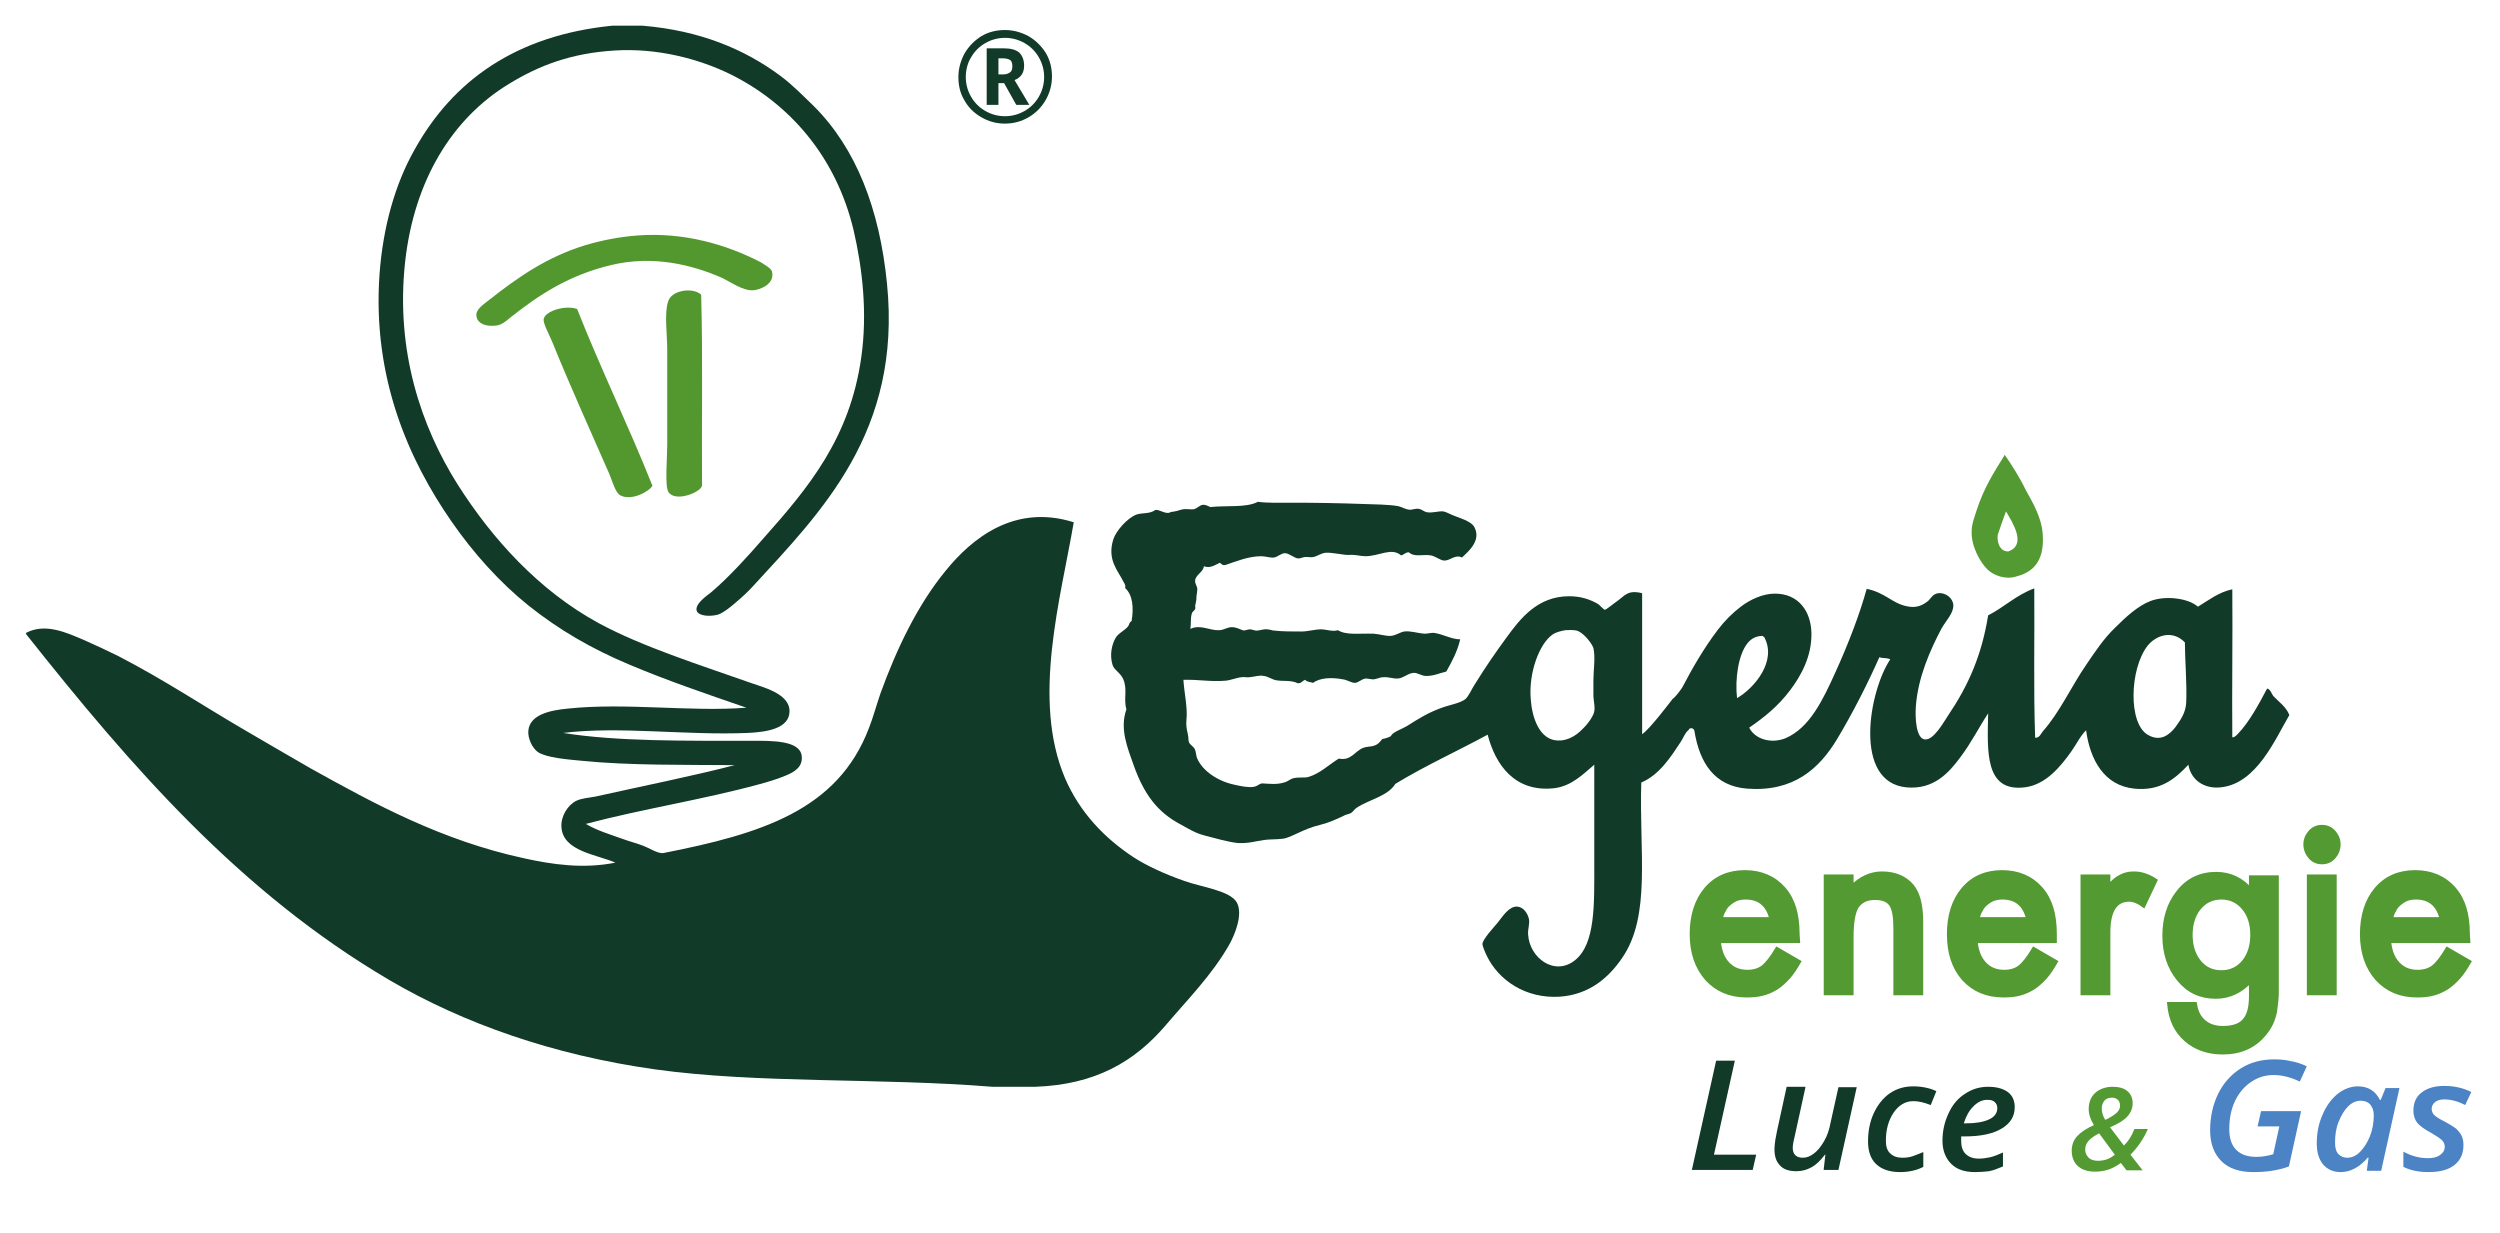 <?xml version="1.0" encoding="utf-8"?>
<!-- Generator: Adobe Illustrator 16.0.0, SVG Export Plug-In . SVG Version: 6.00 Build 0)  -->
<!DOCTYPE svg PUBLIC "-//W3C//DTD SVG 1.1//EN" "http://www.w3.org/Graphics/SVG/1.1/DTD/svg11.dtd">
<svg version="1.1" id="Livello_1" xmlns="http://www.w3.org/2000/svg" xmlns:xlink="http://www.w3.org/1999/xlink" x="0px" y="0px"
	 width="574.4px" height="283.4px" viewBox="0 0 574.4 283.4" style="enable-background:new 0 0 574.4 283.4;" xml:space="preserve"
	>
<style type="text/css">
<![CDATA[
	.st0{fill:#113A29;}
	.st1{fill:#4B83C4;}
	.st2{fill:#52982F;}
	.st3{fill:#539A33;}
	.st4{fill:#539A33;stroke:#539A33;stroke-width:0.956;stroke-miterlimit:10;}
]]>
</style>
<g>
	<path id="EGERIA_2_" class="st0" d="M522.3,159.9c1.2,1.3,3,2.5,3.7,4.4c-3.2,5.4-7.5,15.8-15.8,16.6c-3.8,0.4-6.8-1.7-7.4-5.2
		c-3,3.2-6.4,6.1-12.4,5.5c-7-0.7-10.2-6.7-11.1-13.4c-1.3,1.2-2.2,3.2-3.5,5c-2.3,3.2-5.7,7.5-10.6,8.1c-9.2,1.1-8.6-8.2-8.4-17
		c-2,3-3.9,6.8-6.4,10.1c-2.6,3.5-6.1,7.5-12.4,6.9c-12.3-1.2-8.6-22.1-3.7-29.4c-0.6-0.4-1.8-0.2-2.5-0.5
		c-2.6,5.9-6.1,12.8-9.7,18.8c-4.1,6.8-10,12.2-20.7,11.4c-7.5-0.6-10.9-5.9-12.1-13.3c-0.2-0.8-1.2-0.7-1.3-0.2
		c-0.9,0.7-1.2,1.8-1.8,2.7c-2.3,3.5-4.9,7.6-9.1,9.4c-0.5,15.9,2.3,30.6-4.4,40.3c-3,4.4-7.4,8.4-14.3,8.9
		c-7.9,0.5-14.1-3.8-16.8-9.4c-0.4-0.8-1-2.3-1-2.7c0.1-1.2,2.7-3.9,3.5-4.9c1.2-1.5,2.6-3.8,4.5-3.7c1.4,0.1,2.4,1.5,2.7,2.9
		c0.2,1.1-0.3,2.3-0.2,3.5c0.3,5.4,6.1,9.7,10.8,5.9c4.7-3.8,4.4-12.9,4.4-22.2v-22.7c-2.4,2-5.1,4.9-9.2,5.4
		c-9.1,1-13.5-5.4-15.3-12.3c-6.6,3.6-14.5,7.2-21.2,11.3c-1.8,2.9-6.1,3.6-8.9,5.5c-0.5,0.3-0.8,0.9-1.3,1.2
		c-0.5,0.3-1.2,0.3-1.8,0.7c-1.5,0.7-3.2,1.5-5.2,2c-2.1,0.5-3.7,1.2-5.4,2c-0.9,0.4-2,1-3.2,1.2c-1.5,0.2-3,0.1-4.4,0.3
		c-2,0.3-3.5,0.8-5.9,0.7c-2.2-0.2-5.3-1.1-7.6-1.7c-2.3-0.6-3.5-1.4-5.5-2.5c-5.6-2.9-8.6-7.2-10.9-13.6c-1.4-4-3.3-8.4-1.7-12.9
		c-0.7-2.5,0.3-4.5-0.7-6.9c-0.6-1.5-2.2-2.2-2.5-3.4c-0.7-2.3-0.1-4.7,0.7-6.1c0.7-1.2,2-1.6,2.9-2.7c0.3-0.4,0.2-0.9,0.8-1.2
		c0.5-3,0.3-6-1.5-7.6c0.2-0.5-0.1-1-0.3-1.3c-1.3-2.7-3.9-5.1-2.4-9.9c0.6-1.9,3.3-5,5.4-5.7c1.2-0.4,3-0.1,4.2-1
		c0.9-0.3,2.4,1.1,3.5,0.5c0.4-0.2,0.2,0,1-0.2c0.7-0.1,1.3-0.4,2-0.5c0.8-0.1,1.7,0.1,2.4,0c0.8-0.2,1.3-0.9,2-1
		c0.7-0.1,1.3,0.3,1.8,0.5c3.6-0.4,8.3,0.2,10.9-1.2c2.4,0.3,5.1,0.2,7.9,0.2c5.3,0,10.9,0.1,16.5,0.3c2.7,0.1,5.6,0.1,7.9,0.5
		c0.8,0.2,1.6,0.7,2.4,0.8c0.7,0.1,1.5-0.3,2.2-0.2c0.8,0.1,1.3,0.7,2,0.8c1.3,0.2,2.5-0.3,3.7-0.2c0.6,0.1,1.3,0.5,2,0.8
		c1.6,0.7,4.5,1.4,5.2,2.9c1.5,3-1.3,5.4-2.9,6.9c-1.5-0.8-2.7,0.7-4,0.7c-1,0-2-1-3.2-1.2c-1.8-0.3-3.7,0.5-5-0.7
		c-0.9,0-1.1,0.6-1.8,0.7c-2.2-1.9-5,0.2-8.2,0.2c-1.1,0-2.2-0.4-3.7-0.3c-1.1,0.1-3.8-0.6-5.4-0.5c-1.1,0.1-1.9,0.8-2.9,1
		c-0.5,0.1-1.4-0.1-2,0c-0.6,0.1-1.1,0.4-1.5,0.3c-0.9-0.1-2-1.2-3-1.2c-0.8,0-1.7,0.9-2.5,1c-0.9,0.1-1.9-0.3-2.9-0.3
		c-3,0-5.8,1.2-8.2,2c-0.8,0.2-1-0.3-1.3-0.5c-1,0.4-2.2,1.4-3.7,0.8c-0.1,1.3-1.8,1.9-2,3.2c-0.1,0.8,0.4,1.2,0.5,2
		c0,0.4-0.1,1.1-0.2,1.7c0,1-0.1,1.2-0.3,2.2c0,0.2,0.1,0.6,0,0.7c-0.2,0.5-0.7,0.6-0.8,1.2c-0.3,1.1-0.1,2.1-0.3,3.4
		c2.3-1.1,4.4,0.4,6.6,0.3c1,0,1.9-0.7,2.9-0.7c1,0,1.7,0.4,2.5,0.7c0.6,0.2,1-0.2,1.7-0.2c0.5,0,1,0.3,1.5,0.3
		c0.7,0,1.6-0.4,2.4-0.3c0.7,0,1.1,0.3,1.8,0.3c1.8,0.2,4.1,0.2,6.1,0.2c1.5,0,3.1-0.5,4.5-0.5c1.3,0,2.6,0.6,3.9,0.2
		c1.9,1.2,5,0.7,8.2,0.8c1.4,0.1,2.9,0.6,4,0.5c1.1-0.1,2-0.8,3-1c1.5-0.2,3.1,0.4,4.7,0.5c0.7,0,1.4-0.2,2-0.2
		c2.1,0.2,4.1,1.5,6.2,1.5c-0.7,2.9-1.9,5.1-3.2,7.4c-1.7,0.4-3,1.1-4.9,1c-0.9-0.1-1.7-0.7-2.5-0.7c-1.3,0-2.4,1.2-3.7,1.3
		c-1,0.1-2.2-0.4-3.4-0.3c-0.7,0-1.4,0.4-2.2,0.5c-0.6,0-1.3-0.2-1.8-0.2c-1,0.1-1.7,1-2.5,1c-0.8,0-1.8-0.7-2.7-0.8
		c-2.6-0.5-5.3-0.4-6.9,0.8c-0.6-0.2-1.5-0.2-1.8-0.7c-0.7,0.2-0.8,0.8-1.7,0.8c-1.6-0.8-3.4-0.4-5-0.7c-1-0.2-1.9-0.9-2.9-1
		c-1-0.2-2,0.2-3.2,0.3c-0.6,0.1-1.3-0.1-1.8,0c-1.2,0.1-2.5,0.7-3.7,0.8c-3.3,0.3-6.3-0.3-9.7-0.2c0.2,3.1,1,6.4,0.7,9.2
		c-0.1,1.2,0,1.9,0.3,3.2c0.2,0.7,0.1,1.6,0.3,2c0.3,0.6,1,0.9,1.3,1.5c0.3,0.6,0.3,1.4,0.5,2c1.2,3,4.8,5.4,8.6,6.2
		c1.3,0.3,3.2,0.7,4.4,0.5c1.1-0.2,1.2-0.7,2-0.8c1.8,0.1,3.4,0.3,5-0.2c0.9-0.2,1.4-0.8,2.2-1c1.4-0.3,2.5,0,3.5-0.3
		c2.6-0.8,4.5-2.7,6.9-4.2c2.9,0.6,3.7-1.8,5.7-2.5c0.8-0.3,1.8-0.2,2.5-0.5c0.9-0.3,1.2-0.8,1.8-1.5c0.7-0.1,1.2-0.3,1.7-0.5
		c0.4-0.2,0.4-0.5,0.8-0.8c0.8-0.6,2.2-1.1,3.2-1.7c2.7-1.7,5-3.2,8.6-4.4c1.6-0.5,3.6-0.9,4.7-1.7c0.9-0.7,1.5-2.4,2.4-3.7
		c2.3-3.7,4.7-7.2,7.2-10.6c3-4.1,7-9.4,14.3-9.4c2.7,0,4.8,0.7,6.7,1.8c0.3,0.2,1.3,1.3,1.5,1.3c0.4,0,2-1.4,2.9-2
		c1.8-1.3,2.4-2.6,5.7-1.8v32.4c1.8-1.2,6.6-7.6,7-8.1c0.5-0.3,1.6-1.7,2.2-2.6c2.3-4.4,5-9.1,8.2-13.3c1.6-2.1,3.3-3.8,5.4-5.4
		c2-1.5,4.9-2.9,7.7-2.9c5.4,0,8.3,4,8.4,9.1c0.1,5.3-2.4,9.8-4.9,13.1c-2.7,3.6-5.9,6.2-9.4,8.6c1.3,2.6,5,3.8,8.4,2.4
		c5.5-2.4,8.5-8.7,11.4-15.1c3-6.6,5.6-13.4,7.2-19.2c4.3,0.9,5.8,3.3,9.2,4c2.2,0.5,3.7-0.2,5-1.3c0.6-0.6,1-1.5,2.2-1.7
		c1.7-0.2,3.4,1.1,3.5,2.7c0.1,1.9-1.7,3.6-2.7,5.4c-2.6,4.9-5.4,11.2-5.9,17.8c-0.2,2.6,0,7.4,2,7.7c2.1,0.3,4.5-4.2,5.4-5.5
		c4.6-6.8,7.7-13.7,9.2-23c3.7-1.9,6.5-4.7,10.6-6.2c0.1,11.4-0.2,23.2,0.2,34.3c1,0.1,1.3-0.9,1.8-1.5c3.9-4.4,6.5-10.3,10.1-15.5
		c1.9-2.8,3.9-5.8,6.4-8.2c2.5-2.5,5.3-5.1,8.2-6.2c3.4-1.3,8.6-0.7,10.9,1.3c2.5-1.5,4.7-3.3,7.9-4c0.1,11.3-0.1,23.2,0,34
		c0.5,0.1,1-0.5,1.3-0.8c2.6-2.7,4.8-6.8,6.7-10.4C521.7,158.4,521.9,159.4,522.3,159.9 M502.3,161.4c0.2-4.2-0.3-9.8-0.3-13.8
		c-2.9-3-6.7-1.6-8.6,0.8c-4.1,5.3-4.5,18,0.2,20.5c2.7,1.5,4.7,0.1,6.2-1.8C501.1,165.3,502.2,163.7,502.3,161.4 M399.1,160.4
		c4-2.3,9.3-8.6,6.2-14.1c-0.1,0-0.3,0-0.3-0.2c-1.7,0-2.8,0.8-3.5,1.7C399.4,150.4,398.6,156,399.1,160.4 M366.3,163.4
		c0.2-0.9-0.1-2-0.2-3.4c0-1.2,0-2.5,0-3.7c0-2.3,0.5-5.3,0-7.4c-0.3-1-2.1-3.3-3.5-3.9c-1-0.4-2.6-0.2-3-0.2
		c-1.1,0.2-2.2,0.5-2.9,1c-3,2.1-5.5,8.7-5,14.8c0.3,4.3,1.9,8.6,5.2,9.4c2.7,0.6,5.1-0.8,6.7-2.5
		C364.8,166.4,366.2,164.4,366.3,163.4"/>
	<path id="FIAMMA_2_" class="st3" d="M469.3,122.3c0.7,7.4-3,9.4-6.2,10.2c-2.4,0.7-5.1-0.3-6.5-1.7c-1.7-1.7-3.7-5.3-3.6-8.7
		c0-1.7,0.7-3.4,1.2-5c1.6-4.9,3.8-8.4,6.3-12.4c0-0.1,0-0.1,0.1-0.2c1.6,2.3,3.4,5.1,4.9,8.2C467.2,115.7,469,119,469.3,122.3
		 M461.4,126.7c4.4-1.5,0.9-6.8-0.5-9.2c-0.7,1.8-1.3,3.6-1.9,5.4C458.8,124.3,459.3,126.7,461.4,126.7"/>
	<path id="LOGO_2_" class="st0" d="M284.2,207.4c1.4,2.7-0.4,7.2-1.8,9.7c-4,7-9.6,12.6-14.6,18.5c-7.2,8.4-16.2,13.6-29.9,14.1H228
		c-26-2.1-53.9-0.7-77.5-4c-23.5-3.3-44.1-10.6-61-20.5C55.1,205,30.1,176.1,6,145.7v-0.3c4.4-2.3,9.2-0.1,13.4,1.7
		c2.7,1.2,5.5,2.5,7.9,3.7c10.6,5.5,19.4,11.4,29.2,17.1c5,2.9,9.9,5.8,14.8,8.6c14.9,8.3,30.2,16.6,49.1,20.7
		c6.4,1.4,13.5,2.5,21,1c-4.4-1.9-12-2.6-12.4-8.1c-0.2-2.5,1.4-5.1,3.4-6.1c1.2-0.6,3-0.7,4.5-1c10.3-2.3,22.7-4.8,31.9-7.2
		c-11.2-0.1-24.2,0.1-35.1-1c-3.2-0.3-8.2-0.7-10.1-2c-1.3-0.9-2.4-3.2-2.2-5c0.4-3.6,4.9-4.6,9.1-5c13.4-1.4,28.1,0.8,41-0.2
		c-9.3-3.2-18.4-6.3-26.9-9.9c-8.6-3.6-16.2-8-23.2-13.6c-6.6-5.3-12.6-12-17.6-19.2C94,105.8,85.5,86.9,87.2,63
		c0.8-10.9,3.6-20.8,8.1-28.7c8.8-15.8,23.3-26.2,45.4-28.4h6.9c13.2,1.1,23.5,5.4,31.8,11.6c2.8,2.1,5.1,4.5,7.6,6.9
		c9.7,9.7,15.1,23.6,16.8,40.8c3.4,34-15.1,52.4-30.9,69.6c-1,1.1-2.4,2.4-3.7,3.5c-1.5,1.3-3,2.5-4.2,2.9c-1.7,0.5-4.4,0.4-4.9-0.8
		c-0.6-1.6,2.4-3.6,3.4-4.4c4.2-3.6,8.6-8.5,11.9-12.3c10.3-11.6,19.9-23,22.5-41.7c1.4-10,0.3-20.2-1.8-29.2
		c-4-16.7-14.6-29-28.4-35.8c-7.2-3.5-16.7-6-26.4-5.4c-10,0.6-17.4,3.4-24.4,7.7C103.9,27.2,95.2,41.4,93.1,60
		c-2.3,20.6,3.7,38.1,12.1,51.4c7.9,12.4,18.6,24.3,32.4,31.8c10,5.4,23,9.5,34.6,13.6c3,1.1,9.3,2.5,9.2,6.7
		c-0.1,3.9-5.2,4.7-9.6,4.9c-14.3,0.6-29.5-1.6-42.4,0c12.4,2,28.6,1.8,43.4,1.8c4.6,0,11-0.1,11.4,3.5c0.3,2.5-1.7,3.7-3.7,4.5
		c-2.1,0.9-4.3,1.5-6.1,2c-12.8,3.5-27,5.7-39.8,9.1c2.5,1.5,5.5,2.4,8.6,3.5c1.3,0.5,3,0.9,4.5,1.5c1.4,0.5,3.5,1.9,4.7,1.7
		c22.4-4.4,40-9.8,47.2-28.6c1-2.5,1.7-5.2,2.7-8.1c3.7-10.2,8.5-20.3,15-28.2c6-7.4,15.8-15.4,29.4-11.1c-3,17.6-9.7,40.7-2,58.8
		c3.4,7.9,9.1,13.8,15.8,18.2c3.1,2,7.3,3.9,11.6,5.4C275.9,203.8,282.7,204.6,284.2,207.4"/>
	<g id="PI_2_">
		<path class="st2" d="M177.4,62.5c0.6,2.8-2.8,4.1-4.4,4.2c-2.4,0.1-5.1-1.9-7.2-2.9c-6.9-3-15.8-5.2-25.4-2.9
			c-9.6,2.3-16.4,6.7-23.2,12.1c-0.8,0.7-2,1.7-3.2,1.8c-2.5,0.3-4.2-0.5-4.5-2c-0.4-1.6,1.4-2.7,2.9-3.9
			c6.6-5.2,13.3-9.9,22.2-12.6c3.7-1.1,7.8-1.9,11.9-2.2c10.7-0.8,20.4,2.1,28.2,6.1C175.8,60.9,177.3,61.7,177.4,62.5"/>
		<path class="st2" d="M161.1,67.7c0.4,14.3,0.1,29.3,0.2,43.9c-0.4,1.6-6.1,3.8-7.7,1.5c-0.9-1.4-0.3-7.7-0.3-10.8V80.2
			c0-3.3-0.7-8.3,0.2-10.9C154.2,66.7,159.1,65.9,161.1,67.7"/>
		<path class="st2" d="M149.9,111.6c-0.7,1.3-4.8,3.6-7.4,2.2c-1.1-0.6-1.8-3.2-2.5-4.9c-4.4-10.1-8.8-19.7-13.1-30.3
			c-0.6-1.5-2.1-4.2-2-5.2c0.2-1.9,5-3.4,7.7-2.4C138.1,84.9,144.4,97.8,149.9,111.6"/>
	</g>
</g>
<g>
	<path class="st4" d="M413.1,216.2h-18.2c0.2,2.2,0.8,3.9,2,5.2c1.2,1.3,2.7,1.9,4.6,1.9c1.5,0,2.7-0.4,3.6-1.1
		c0.9-0.7,2-2.1,3.2-4.1l5,2.9c-0.8,1.4-1.6,2.6-2.4,3.5c-0.9,1-1.8,1.8-2.7,2.4c-1,0.6-2,1.1-3.2,1.4c-1.1,0.3-2.4,0.4-3.7,0.4
		c-3.8,0-6.8-1.3-9.1-3.8c-2.3-2.6-3.5-6-3.5-10.3c0-4.2,1.1-7.7,3.3-10.3c2.2-2.6,5.2-3.9,8.9-3.9c3.7,0,6.7,1.3,8.9,3.8
		c2.2,2.5,3.2,5.9,3.2,10.4L413.1,216.2z M407,211.1c-0.8-3.3-2.8-4.9-5.9-4.9c-0.7,0-1.4,0.1-2,0.3c-0.6,0.2-1.2,0.6-1.7,1
		c-0.5,0.4-1,0.9-1.3,1.6c-0.4,0.6-0.6,1.3-0.8,2.1H407z"/>
	<path class="st4" d="M419.5,201.4h5.9v2.5c2.1-2.1,4.4-3.2,7-3.2c3,0,5.3,1,6.9,2.9c1.4,1.7,2.1,4.4,2.1,8.2v16.4h-5.9v-14.9
		c0-2.6-0.3-4.5-1-5.5c-0.7-1-1.9-1.5-3.7-1.5c-2,0-3.3,0.7-4.2,2c-0.8,1.3-1.2,3.7-1.2,7v12.9h-5.9V201.4z"/>
	<path class="st4" d="M472.1,216.2h-18.2c0.2,2.2,0.8,3.9,2,5.2c1.2,1.3,2.7,1.9,4.6,1.9c1.5,0,2.7-0.4,3.6-1.1
		c0.9-0.7,2-2.1,3.2-4.1l5,2.9c-0.8,1.4-1.6,2.6-2.4,3.5c-0.9,1-1.8,1.8-2.7,2.4c-1,0.6-2,1.1-3.2,1.4c-1.1,0.3-2.4,0.4-3.7,0.4
		c-3.8,0-6.8-1.3-9.1-3.8c-2.3-2.6-3.4-6-3.4-10.3c0-4.2,1.1-7.7,3.3-10.3c2.2-2.6,5.2-3.9,8.9-3.9c3.7,0,6.7,1.3,8.9,3.8
		c2.2,2.5,3.2,5.9,3.2,10.4L472.1,216.2z M466,211.1c-0.8-3.3-2.8-4.9-5.9-4.9c-0.7,0-1.4,0.1-2,0.3c-0.6,0.2-1.2,0.6-1.7,1
		c-0.5,0.4-1,0.9-1.3,1.6c-0.4,0.6-0.6,1.3-0.8,2.1H466z"/>
	<path class="st4" d="M478.5,201.4h5.9v2.4c1.1-1.2,2-2,2.9-2.4c0.9-0.5,1.9-0.7,3-0.7c1.6,0,3.2,0.5,4.9,1.6l-2.7,5.7
		c-1.1-0.8-2.2-1.3-3.3-1.3c-3.2,0-4.8,2.5-4.8,7.6v13.9h-5.9V201.4z"/>
	<path class="st4" d="M523.1,227.5c0,1.3,0,1.4-0.1,2.4c-0.1,1-0.2,1.8-0.3,2.5c-0.4,2-1.2,3.7-2.5,5.2c-2.3,2.8-5.5,4.2-9.5,4.2
		c-3.4,0-6.2-1-8.4-2.9c-2.3-2-3.6-4.7-3.9-8.2h5.9c0.2,1.3,0.6,2.3,1.1,3c1.2,1.7,3,2.5,5.3,2.5c4.3,0,6.5-1.8,6.5-7.3v-3.7
		c-2.3,2.5-5,3.8-8.1,3.8c-3.5,0-6.3-1.3-8.5-4c-2.2-2.7-3.3-6-3.3-10c0-3.9,1-7.2,3.1-9.9c2.2-2.9,5.2-4.3,8.8-4.3
		c3.2,0,5.9,1.3,8,3.8v-3h5.9V227.5z M517.5,214.8c0-2.6-0.7-4.7-2-6.2c-1.3-1.6-3.1-2.4-5.1-2.4c-2.2,0-4,0.9-5.3,2.6
		c-1.2,1.6-1.8,3.6-1.8,6c0,2.4,0.6,4.4,1.8,6c1.3,1.7,3,2.6,5.3,2.6c2.2,0,4-0.9,5.3-2.6C516.9,219.2,517.5,217.2,517.5,214.8z"/>
	<path class="st4" d="M529.7,194c0-1.1,0.4-2,1.1-2.8s1.6-1.2,2.7-1.2c1.1,0,2,0.4,2.7,1.2c0.7,0.8,1.1,1.7,1.1,2.8
		s-0.4,2.1-1.1,2.9c-0.7,0.8-1.6,1.2-2.7,1.2c-1.1,0-2-0.4-2.7-1.2S529.7,195.1,529.7,194z M536.4,201.4v26.8h-5.9v-26.8H536.4z"/>
	<path class="st4" d="M567.1,216.2h-18.2c0.2,2.2,0.8,3.9,2,5.2c1.2,1.3,2.7,1.9,4.6,1.9c1.5,0,2.7-0.4,3.6-1.1
		c0.9-0.7,2-2.1,3.2-4.1l5,2.9c-0.8,1.4-1.6,2.6-2.4,3.5c-0.9,1-1.8,1.8-2.7,2.4c-1,0.6-2,1.1-3.2,1.4c-1.1,0.3-2.4,0.4-3.7,0.4
		c-3.8,0-6.8-1.3-9.1-3.8c-2.3-2.6-3.5-6-3.5-10.3c0-4.2,1.1-7.7,3.3-10.3c2.2-2.6,5.2-3.9,8.9-3.9c3.7,0,6.7,1.3,8.9,3.8
		c2.2,2.5,3.2,5.9,3.2,10.4L567.1,216.2z M561,211.1c-0.8-3.3-2.8-4.9-5.9-4.9c-0.7,0-1.4,0.1-2,0.3c-0.6,0.2-1.2,0.6-1.7,1
		c-0.5,0.4-1,0.9-1.3,1.6c-0.4,0.6-0.6,1.3-0.8,2.1H561z"/>
</g>
<g>
	<path class="st0" d="M388.7,268.9l5.6-25.2h4.3l-4.8,21.6h9.7l-0.8,3.5H388.7z"/>
	<path class="st0" d="M414.8,249.9l-2.3,10.5c-0.4,1.6-0.6,2.7-0.6,3.3c0,1.5,0.8,2.3,2.3,2.3c0.9,0,1.7-0.3,2.6-1
		c0.9-0.7,1.6-1.6,2.3-2.8c0.7-1.2,1.2-2.6,1.5-4.3l1.8-8.1h4.2l-4.2,19H419l0.4-3.5h-0.1c-1,1.3-2,2.3-3.1,2.9s-2.2,0.9-3.5,0.9
		c-1.6,0-2.9-0.4-3.7-1.3c-0.9-0.9-1.3-2.1-1.3-3.8c0-0.7,0.1-1.4,0.2-2.1c0.1-0.7,0.3-1.4,0.4-2.1l2.2-10.1H414.8z"/>
	<path class="st0" d="M436.6,269.3c-2.4,0-4.2-0.6-5.5-1.8c-1.3-1.2-1.9-3-1.9-5.2c0-2.4,0.4-4.5,1.3-6.5c0.9-1.9,2.1-3.5,3.7-4.6
		c1.6-1.1,3.4-1.6,5.4-1.6c2,0,3.8,0.4,5.3,1.1l-1.3,3.2c-1.5-0.6-2.8-0.9-4-0.9c-1.8,0-3.3,0.9-4.5,2.6c-1.2,1.8-1.8,3.9-1.8,6.5
		c0,1.3,0.3,2.3,1,2.9c0.7,0.7,1.6,1,2.8,1c0.9,0,1.7-0.1,2.5-0.4c0.8-0.3,1.6-0.6,2.3-0.9v3.4C440.4,268.9,438.5,269.3,436.6,269.3
		z"/>
	<path class="st0" d="M453.8,269.3c-2.4,0-4.2-0.6-5.5-1.9s-2-3.1-2-5.3c0-2.3,0.5-4.4,1.4-6.3c0.9-2,2.2-3.5,3.8-4.5
		c1.6-1.1,3.4-1.6,5.3-1.6c1.9,0,3.4,0.4,4.5,1.2s1.6,2,1.6,3.5c0,2.1-1,3.7-3,4.9c-2,1.2-4.8,1.8-8.5,1.8h-0.8l0,0.5v0.5
		c0,1.3,0.3,2.3,1,3c0.7,0.7,1.7,1.1,3,1.1c0.9,0,1.7-0.1,2.6-0.3c0.9-0.2,1.9-0.6,3-1.1v3.2c-1.2,0.5-2.2,0.9-3.2,1.1
		C456.1,269.2,455,269.3,453.8,269.3z M456.6,252.7c-1.2,0-2.2,0.5-3.2,1.5c-1,1-1.7,2.3-2.2,3.9h0.5c2.3,0,4-0.3,5.3-0.9
		c1.3-0.6,1.9-1.5,1.9-2.6c0-0.6-0.2-1-0.6-1.4C457.9,252.8,457.3,252.7,456.6,252.7z"/>
	<path class="st3" d="M476,264.4c0-1.3,0.4-2.4,1.2-3.3s2.1-1.8,3.9-2.6c-0.8-1.3-1.2-2.5-1.2-3.7c0-1.5,0.5-2.8,1.5-3.7
		c1-0.9,2.4-1.4,4-1.4c1.4,0,2.6,0.3,3.4,1s1.2,1.6,1.2,2.8c0,1.1-0.4,2.1-1.2,3c-0.8,0.9-2.1,1.7-4,2.5l3.2,4.2
		c1-1,1.8-2.2,2.4-3.8h3.1c-1,2.3-2.4,4.3-4,5.9l2.8,3.6h-3.7l-1.3-1.7c-1,0.7-1.9,1.2-2.8,1.5s-2,0.5-3.1,0.5c-1.7,0-3-0.4-4-1.3
		C476.5,267.1,476,265.9,476,264.4z M482,266.7c0.7,0,1.4-0.1,2-0.3c0.6-0.2,1.3-0.6,1.9-1.1l-3.6-4.9c-1.2,0.6-2,1.2-2.5,1.8
		s-0.7,1.2-0.7,2c0,0.7,0.3,1.3,0.8,1.8S481.2,266.7,482,266.7z M485.3,252.2c-0.8,0-1.4,0.2-1.8,0.7c-0.4,0.5-0.6,1.1-0.6,1.8
		c0,0.9,0.3,1.8,0.8,2.6c1.3-0.6,2.2-1.2,2.7-1.7s0.7-1,0.7-1.6c0-0.6-0.2-1-0.5-1.3S485.8,252.2,485.3,252.2z"/>
	<path class="st1" d="M519.5,255.3h9.2l-2.8,12.7c-1.3,0.5-2.7,0.8-3.9,1c-1.3,0.2-2.7,0.3-4.3,0.3c-3.1,0-5.6-0.8-7.3-2.5
		s-2.6-4-2.6-7.1c0-3,0.6-5.8,1.8-8.3c1.2-2.5,3-4.5,5.2-5.9c2.2-1.4,4.8-2.1,7.7-2.1c1.3,0,2.6,0.1,3.8,0.4
		c1.2,0.2,2.5,0.6,3.7,1.2l-1.6,3.5c-2.1-1-4.1-1.5-6-1.5c-1.9,0-3.6,0.5-5.2,1.6c-1.5,1-2.8,2.5-3.7,4.4c-0.9,1.9-1.3,4.1-1.3,6.4
		c0,2.1,0.5,3.7,1.6,4.8c1.1,1.1,2.6,1.6,4.6,1.6c1.3,0,2.6-0.2,3.9-0.6l1.4-6.4h-5L519.5,255.3z"/>
	<path class="st1" d="M537.8,269.3c-1.7,0-3-0.6-4-1.7c-1-1.2-1.5-2.8-1.5-4.9c0-2.3,0.4-4.5,1.3-6.5c0.8-2,2-3.6,3.4-4.8
		c1.5-1.2,3.1-1.8,4.8-1.8c1.2,0,2.2,0.3,3,0.8c0.8,0.5,1.5,1.3,2,2.3h0.2l1.1-2.7h3.2l-4.2,19h-3.3l0.4-3H544
		C542.1,268.2,540,269.3,537.8,269.3z M539.3,266c1,0,2-0.4,2.9-1.3c0.9-0.9,1.7-2.1,2.3-3.6c0.6-1.5,0.9-3.1,0.9-4.9
		c0-1-0.3-1.8-0.8-2.4s-1.3-0.9-2.2-0.9c-1,0-2,0.4-2.9,1.3c-0.9,0.9-1.6,2.1-2.2,3.6s-0.8,3.1-0.8,4.7c0,1.2,0.2,2,0.7,2.6
		C537.8,265.7,538.4,266,539.3,266z"/>
	<path class="st1" d="M566,263.1c0,2-0.7,3.5-2.1,4.6c-1.4,1.1-3.4,1.6-5.9,1.6c-2.3,0-4.2-0.4-5.8-1.2v-3.5c1.8,1,3.7,1.5,5.6,1.5
		c1.2,0,2.1-0.2,2.8-0.7c0.7-0.5,1.1-1.1,1.1-1.9c0-0.6-0.2-1.1-0.6-1.5c-0.4-0.4-1.3-1-2.5-1.7c-1.5-0.8-2.6-1.6-3.2-2.3
		c-0.6-0.8-0.9-1.7-0.9-2.8c0-1.8,0.6-3.2,1.9-4.2c1.3-1,3-1.5,5.2-1.5c2.4,0,4.4,0.5,6.2,1.4l-1.4,3c-1.7-0.9-3.3-1.3-4.8-1.3
		c-0.9,0-1.6,0.2-2.1,0.6c-0.5,0.4-0.8,0.9-0.8,1.6c0,0.5,0.2,1,0.6,1.4c0.4,0.4,1.2,0.9,2.4,1.5c1.3,0.7,2.2,1.3,2.7,1.7
		c0.5,0.5,0.9,1,1.2,1.6C565.9,261.7,566,262.3,566,263.1z"/>
</g>
<g>
	<path class="st0" d="M220.2,17.7c0-1.9,0.5-3.7,1.4-5.4c1-1.7,2.3-3,3.9-4c1.7-1,3.5-1.4,5.4-1.4c1.9,0,3.7,0.5,5.4,1.4
		c1.7,1,3,2.3,4,3.9c1,1.7,1.4,3.5,1.4,5.4c0,1.9-0.5,3.7-1.4,5.3s-2.2,3-3.9,4c-1.7,1-3.5,1.5-5.5,1.5c-2,0-3.8-0.5-5.5-1.5
		c-1.7-1-3-2.3-3.9-4C220.6,21.4,220.2,19.6,220.2,17.7z M221.9,17.7c0,1.6,0.4,3.1,1.2,4.5c0.8,1.4,1.9,2.5,3.3,3.3
		c1.4,0.8,2.9,1.2,4.5,1.2c1.6,0,3.1-0.4,4.5-1.2c1.4-0.8,2.5-1.9,3.3-3.3s1.2-2.9,1.2-4.5c0-1.6-0.4-3.1-1.2-4.5s-1.9-2.5-3.3-3.3
		c-1.4-0.8-2.9-1.2-4.5-1.2c-1.6,0-3.1,0.4-4.5,1.2s-2.5,1.9-3.3,3.3C222.3,14.5,221.9,16.1,221.9,17.7z M235.3,15.1
		c0,1.6-0.7,2.7-2.2,3.3l3.4,5.7h-3l-2.8-5h-1.3v5h-2.7v-13h3.8c1.7,0,2.9,0.3,3.7,1C234.9,12.8,235.3,13.8,235.3,15.1z M229.5,17.1
		h1c0.7,0,1.2-0.2,1.6-0.5c0.4-0.3,0.5-0.8,0.5-1.4c0-0.7-0.2-1.2-0.5-1.4s-0.9-0.4-1.7-0.4h-1V17.1z"/>
</g>
<g>
</g>
<g>
</g>
<g>
</g>
<g>
</g>
<g>
</g>
<g>
</g>
</svg>
